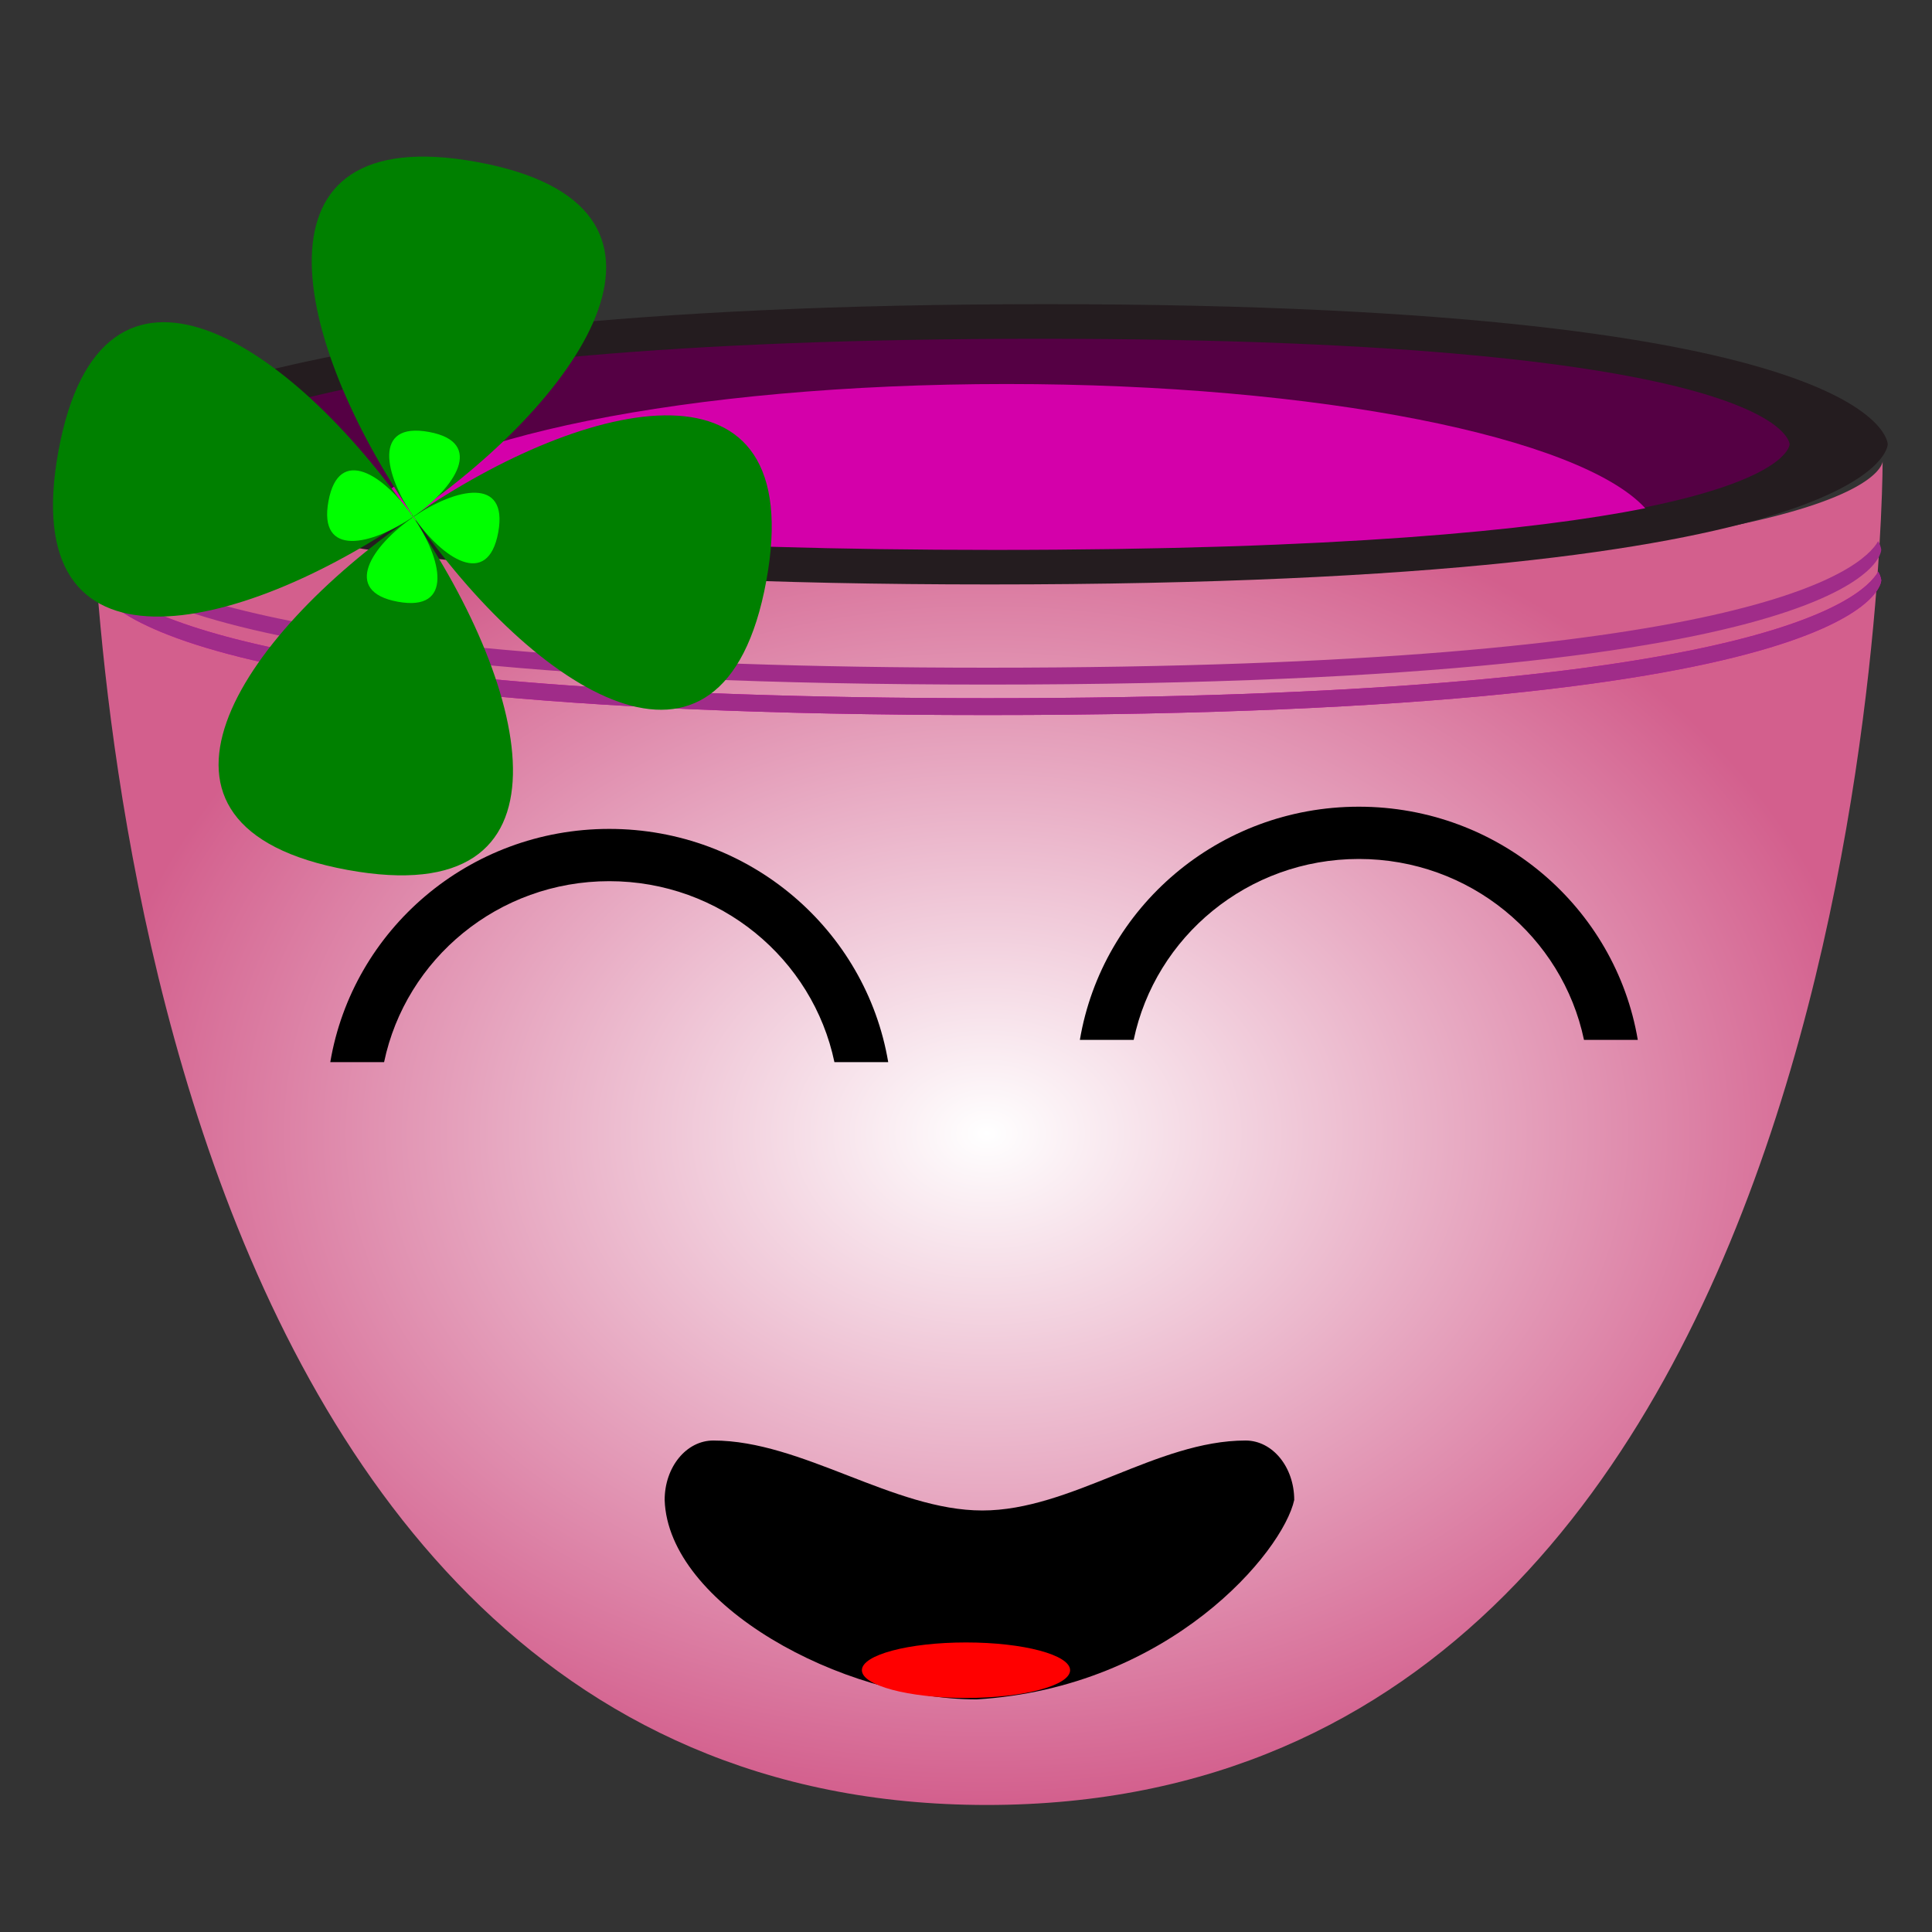 <?xml version="1.0" encoding="UTF-8" standalone="no"?>
<!-- Created with Inkscape (http://www.inkscape.org/) -->
<svg
    xmlns:inkscape="http://www.inkscape.org/namespaces/inkscape"
    xmlns:rdf="http://www.w3.org/1999/02/22-rdf-syntax-ns#"
    xmlns="http://www.w3.org/2000/svg"
    xmlns:sodipodi="http://sodipodi.sourceforge.net/DTD/sodipodi-0.dtd"
    xmlns:ns1="http://sozi.baierouge.fr"
    xmlns:cc="http://creativecommons.org/ns#"
    xmlns:xlink="http://www.w3.org/1999/xlink"
    xmlns:dc="http://purl.org/dc/elements/1.1/"
    id="svg3917"
    sodipodi:docname="sweet_cup_09.svg"
    viewBox="0 0 256 256"
    version="1.1"
    inkscape:version="0.48.4 r9939"
  >
  <rect x="0" y="0" width="256" height="256" fill="#333333" stroke="none"/>
  <defs
      id="defs3919"
    >
    <radialGradient
        id="radialGradient15284"
        gradientUnits="userSpaceOnUse"
        cy="121"
        cx="120"
        gradientTransform="matrix(1.469 0 0 1.102 89.2 -148.36)"
        r="80"
        inkscape:collect="always"
      >
      <stop
          id="stop4823-6-90"
          style="stop-color:#ffffff"
          offset="0"
      />
      <stop
          id="stop4825-2-3"
          style="stop-color:#d35f8d"
          offset="1"
      />
    </radialGradient
    >
  </defs
  >
  <sodipodi:namedview
      id="base"
      bordercolor="#666666"
      inkscape:pageshadow="2"
      inkscape:window-y="-4"
      pagecolor="#ffffff"
      inkscape:window-height="1024"
      inkscape:grid-bbox="true"
      inkscape:window-maximized="1"
      inkscape:zoom="1.158716"
      inkscape:window-x="-4"
      showgrid="true"
      borderopacity="1.0"
      inkscape:current-layer="layer1"
      inkscape:cx="-5.7474248"
      inkscape:cy="37.224147"
      inkscape:window-width="1920"
      inkscape:pageopacity="0.0"
      inkscape:document-units="px"
  />
  <g
      id="layer1"
      inkscape:label="Layer 1"
      inkscape:groupmode="layer"
      transform="translate(0,192)"
    >
    <g
        id="g15269"
        transform="matrix(1.01 0 0 1.01 -137.37 -26.653)"
      >
      <path
          id="path14581-1"
          style="fill:url(#radialGradient15284)"
          inkscape:connector-curvature="0"
          d="m147.96-103.19s0 176.28 117.52 176.28 117.52-176.28 117.52-176.28 0 14.69-117.52 14.69-117.52-14.69-117.52-14.69z"
      />
      <path
          id="path14583-7"
          style="fill:#241c1f"
          inkscape:connector-curvature="0"
          d="m148.05-105.42s14.726-18.385 125.17-18.385c110.45 0 110.45 18.385 110.45 18.385s0 18.385-117.81 18.385-117.81-18.385-117.81-18.385z"
      />
      <path
          id="path14585-4"
          d="m160.91-105.42s13.118-13.845 111.5-13.845c98.386 0 98.386 13.845 98.386 13.845s0 13.845-104.95 13.845-104.95-13.845-104.95-13.845z"
          style="fill:#550044"
          inkscape:connector-curvature="0"
      />
      <path
          id="path14589-0"
          style="fill:#d400aa"
          inkscape:connector-curvature="0"
          d="m268.08-113.33c-41.768 0-76.568 7.229-84.283 16.801 15.057 2.696 40.296 4.958 82.722 4.958 44.989 0 70.654-2.555 85.339-5.463-8.535-9.313-42.769-16.296-83.778-16.296z"
      />
      <path
          id="path14591-9"
          style="fill:#d400aa"
          sodipodi:type="inkscape:offset"
          d="m225.31 40.531c-1.908 3.431-14.806 15-102.03 15-83.621 0-98.915-10.658-101.72-14.562-0.437 0.368-0.656 0.594-0.656 0.594s0.008 15.969 102.38 15.969 102.38-15.969 102.38-15.969 0.001-0.397-0.344-1.031z"
          inkscape:original="M 225.3125 40.53125 C 223.40406 43.962534 210.50679 55.53125 123.28125 55.53125 C 39.659911 55.53125 24.366722 44.87297 21.5625 40.96875 C 21.125567 41.336693 20.90625 41.5625 20.90625 41.5625 C 20.90625 41.5625 20.913849 57.53125 123.28125 57.53125 C 225.64863 57.53125 225.65625 41.5625 225.65625 41.5625 C 225.65625 41.5625 225.65706 41.165685 225.3125 40.53125 z "
          transform="matrix(1.145 0 0 1.106 124.43 -133.53)"
          inkscape:radius="0"
      />
      <path
          id="path14593-4"
          style="fill:#a02c89"
          sodipodi:type="inkscape:offset"
          d="m225.31 40.531c-1.908 3.431-14.806 15-102.03 15-83.621 0-98.915-10.658-101.72-14.562-0.437 0.368-0.656 0.594-0.656 0.594s0.008 15.969 102.38 15.969 102.38-15.969 102.38-15.969 0.001-0.397-0.344-1.031z"
          inkscape:original="M 225.3125 40.53125 C 223.40406 43.962534 210.50679 55.53125 123.28125 55.53125 C 39.659911 55.53125 24.366722 44.87297 21.5625 40.96875 C 21.125567 41.336693 20.90625 41.5625 20.90625 41.5625 C 20.90625 41.5625 20.913849 57.53125 123.28125 57.53125 C 225.64863 57.53125 225.65625 41.5625 225.65625 41.5625 C 225.65625 41.5625 225.65706 41.165685 225.3125 40.53125 z "
          transform="matrix(1.145 0 0 1.106 124.43 -133.53)"
          inkscape:radius="0"
      />
      <path
          id="path14595-8"
          style="fill:#a02c89"
          sodipodi:type="inkscape:offset"
          d="m225.31 40.531c-1.908 3.431-14.806 15-102.03 15-83.621 0-98.915-10.658-101.72-14.562-0.437 0.368-0.656 0.594-0.656 0.594s0.008 15.969 102.38 15.969 102.38-15.969 102.38-15.969 0.001-0.397-0.344-1.031z"
          inkscape:original="M 225.3125 40.53125 C 223.40406 43.962534 210.50679 55.53125 123.28125 55.53125 C 39.659911 55.53125 24.366722 44.87297 21.5625 40.96875 C 21.125567 41.336693 20.90625 41.5625 20.90625 41.5625 C 20.90625 41.5625 20.913849 57.53125 123.28125 57.53125 C 225.64863 57.53125 225.65625 41.5625 225.65625 41.5625 C 225.65625 41.5625 225.65706 41.165685 225.3125 40.53125 z "
          transform="matrix(1.145 0 0 1.106 124.43 -137.53)"
          inkscape:radius="0"
      />
      <path
          id="rect15139-8"
          d="m229.59 25.276c11.638 0 23.652 9.179 35.291 9.179 11.638 0 22.901-9.179 34.54-9.179 3.536 0 6.382 3.48 6.382 7.802-1.49 6.798-16.285 24.624-41.673 26.161-17.655 0-40.469-12.423-40.922-26.161 0-4.322 2.846-7.802 6.382-7.802z"
          sodipodi:nodetypes="ssscccs"
          style="fill:#000000"
          inkscape:connector-curvature="0"
      />
      <path
          id="path15183-2"
          d="m215.94-54.963c-18.412 0-33.671 13.235-36.599 30.595h7.059c2.841-13.546 14.979-23.738 29.54-23.738s26.699 10.192 29.54 23.738h7.058c-2.928-17.36-18.187-30.595-36.599-30.595z"
          style="fill:#000000"
          inkscape:connector-curvature="0"
      />
      <path
          id="path15191-4"
          style="fill:#000000"
          inkscape:connector-curvature="0"
          d="m314.28-57.877c-18.412 0-33.671 13.235-36.599 30.595h7.059c2.841-13.546 14.979-23.738 29.54-23.738s26.699 10.192 29.54 23.738h7.058c-2.928-17.36-18.187-30.595-36.599-30.595z"
      />
      <path
          id="path15193-5"
          sodipodi:rx="13.658401"
          sodipodi:ry="3.64224"
          style="fill:#ff0000"
          sodipodi:type="arc"
          d="m136.58 214.11c0 2.012-6.115 3.642-13.658 3.642-7.543 0-13.658-1.631-13.658-3.642 0-2.012 6.115-3.642 13.658-3.642 7.543 0 13.658 1.631 13.658 3.642z"
          transform="translate(139.82 -158.7)"
          sodipodi:cy="214.11424"
          sodipodi:cx="122.92561"
      />
      <path
          id="path15195-5"
          sodipodi:r2="50.996353"
          style="fill:#008000"
          sodipodi:type="star"
          d="m-217.08 73.888c69.723-46.482-133.9-87.205-87.414-17.483 46.482 69.723 87.205-133.9 17.483-87.414-69.723 46.482 133.9 87.205 87.414 17.483-46.482-69.723-87.205 133.9-17.483 87.414z"
          sodipodi:r1="63.034962"
          inkscape:transform-center-x="-3.1655447"
          inkscape:transform-center-y="-2.4248176"
          transform="matrix(.538 .521 -.521 .538 336.88 23.764)"
          sodipodi:arg2="1.7681919"
          sodipodi:arg1="0.98279372"
          inkscape:randomized="0"
          sodipodi:cy="21.439734"
          sodipodi:cx="-252.04301"
          inkscape:rounded="-0.94"
          inkscape:flatsided="true"
          sodipodi:sides="4"
      />
      <path
          id="path15197-1"
          style="fill:#00ff00"
          sodipodi:type="star"
          sodipodi:sides="4"
          inkscape:transform-center-x="-0.76127759"
          sodipodi:r1="63.034962"
          sodipodi:r2="50.996353"
          inkscape:transform-center-y="-0.58314332"
          sodipodi:arg1="0.98279372"
          sodipodi:arg2="1.7681919"
          transform="matrix(.129 .125 -.125 .129 225.43 -67.165)"
          inkscape:randomized="0"
          sodipodi:cy="21.439734"
          sodipodi:cx="-252.04301"
          inkscape:rounded="-0.94"
          inkscape:flatsided="true"
          d="m-217.08 73.888c69.723-46.482-133.9-87.205-87.414-17.483 46.482 69.723 87.205-133.9 17.483-87.414-69.723 46.482 133.9 87.205 87.414 17.483-46.482-69.723-87.205 133.9-17.483 87.414z"
      />
    </g
    >
  </g
  >
</svg
>
